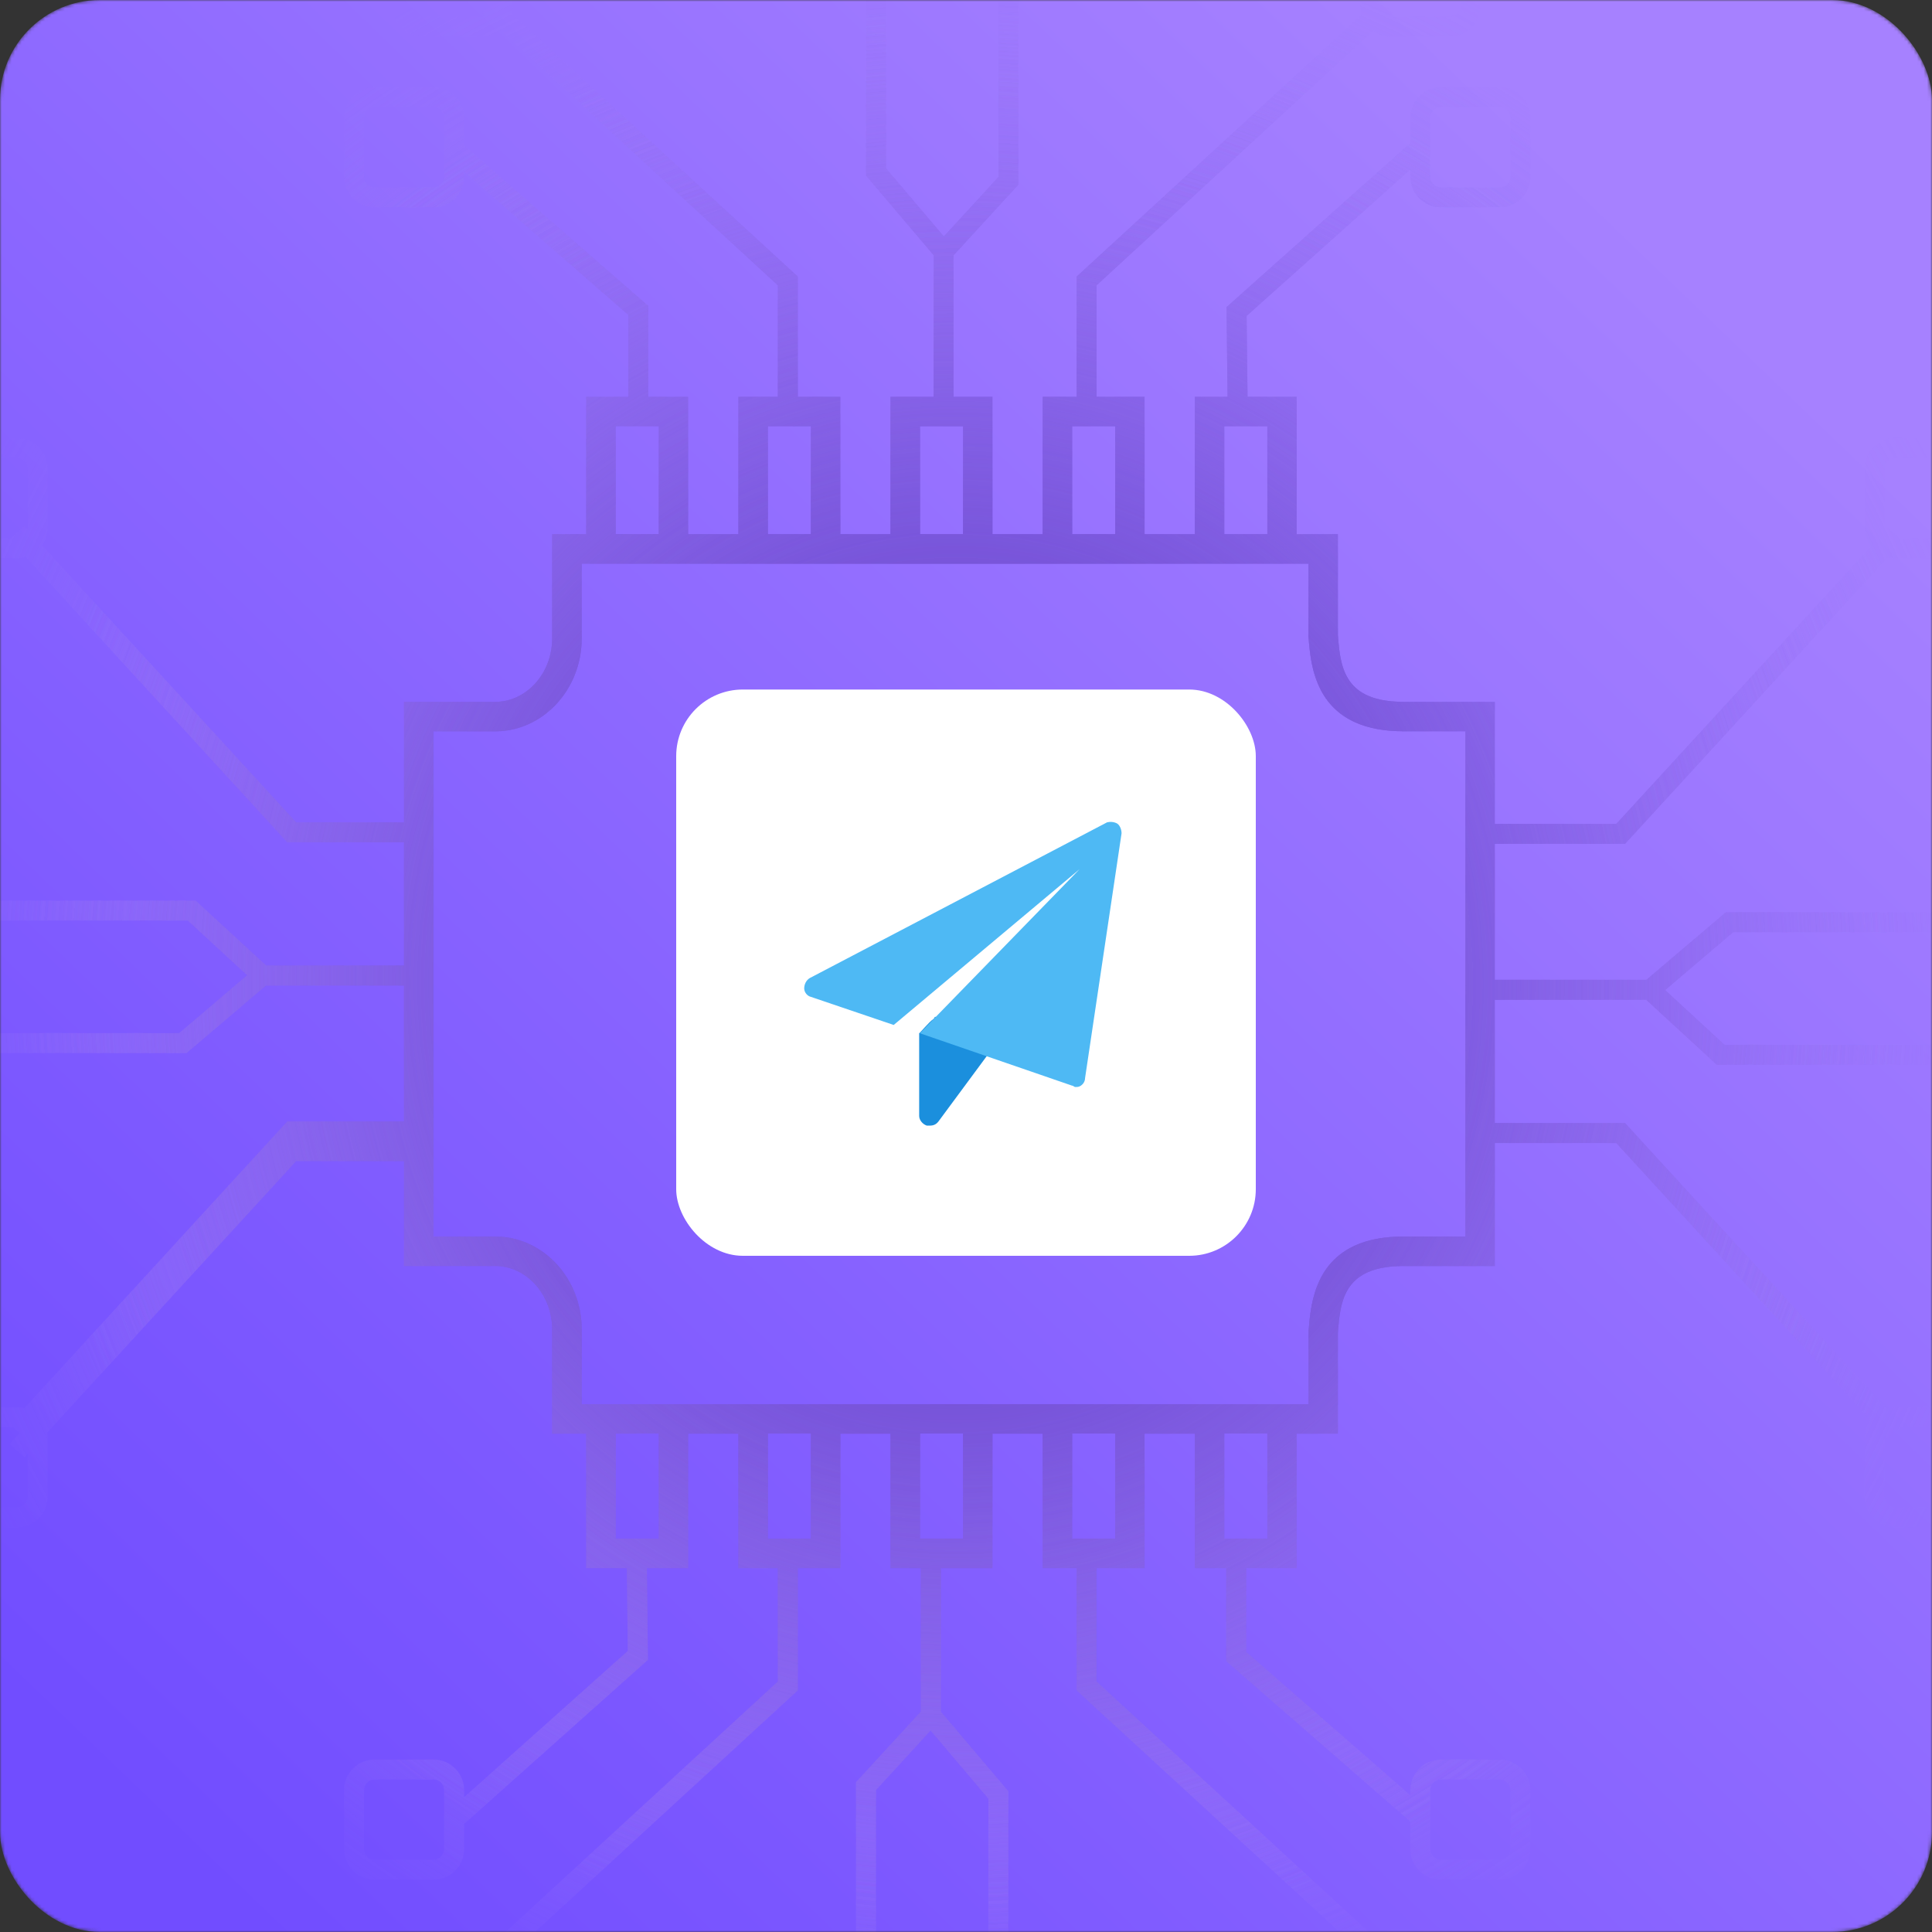 <svg xmlns="http://www.w3.org/2000/svg" width="580" height="580" fill="none"><rect width="100%" height="100%" fill="#333333" stroke="none"/><mask id="b" width="580" height="580" x="0" y="0" maskUnits="userSpaceOnUse" style="mask-type:alpha"><rect width="580" height="580" fill="url(#a)" rx="30"/></mask><g mask="url(#b)"><rect width="580" height="580" fill="url(#c)" rx="30"/><path fill="url(#d)" fill-rule="evenodd" d="M293.907-39.094a3.185 3.185 0 0 0-3.181 3.19v17.683a3.185 3.185 0 0 0 3.181 3.189h17.661a3.185 3.185 0 0 0 3.182-3.19v-17.683a3.185 3.185 0 0 0-3.182-3.189zm-9.181 3.19c0-5.072 4.107-9.19 9.181-9.19h17.661c5.075 0 9.182 4.118 9.182 9.19v17.683c0 5.071-4.107 9.189-9.182 9.189h-5.83v64.48l-.79.86-18.69 20.36v42.457h11.676v41.255h15.082v-41.255h10.193v-36.1l.97-.892 84.577-77.772a9.2 9.2 0 0 1-.368-2.583v-17.683c0-5.071 4.108-9.189 9.182-9.189h17.661c5.074 0 9.181 4.118 9.181 9.19V1.777c0 5.072-4.107 9.19-9.181 9.19H417.57a9.13 9.13 0 0 1-5.302-1.686l-83.059 76.377v33.466h14.396v41.255h15.083v-41.255h9.831l-.292-25.571-.015-1.363 1.016-.909L423.4 42.876v-7.5c0-5.07 4.107-9.188 9.182-9.188h17.661c5.074 0 9.181 4.117 9.181 9.189V53.06c0 5.071-4.107 9.19-9.181 9.19h-17.661c-5.075 0-9.182-4.119-9.182-9.19v-2.138l-49.157 43.926.277 24.277h14.757v41.255h12.363v30.185c.741 9.531 1.66 20.124 19.727 20.124v.035h27.375v36.611h36.475l76.478-83.38a9.15 9.15 0 0 1-1.881-5.573v-17.684c0-5.071 4.107-9.189 9.181-9.189h17.662c5.074 0 9.181 4.118 9.181 9.189v17.684c0 5.071-4.107 9.189-9.181 9.189h-17.662a9.2 9.2 0 0 1-2.225-.272l-78.023 85.063-.892.973h-39.113v40.807h45.521l23.002-19.568.841-.715h61.683v-5.841c0-5.072 4.107-9.189 9.181-9.189h17.661c5.074 0 9.181 4.117 9.181 9.189v17.683c0 5.072-4.107 9.189-9.181 9.189H588.97c-5.074 0-9.181-4.117-9.181-9.189v-5.842h-59.477l-20.419 17.372 17.837 16.416h62.059v-5.842c0-5.071 4.107-9.189 9.181-9.189h17.661c5.074 0 9.181 4.118 9.181 9.189v17.684c0 5.071-4.107 9.189-9.181 9.189H588.97c-5.074 0-9.181-4.118-9.181-9.189v-5.842h-64.4l-.861-.793-20.332-18.712h-45.454v37.006h39.113l.892.972 77.668 84.677a9.2 9.2 0 0 1 2.563-.363h17.661c5.074 0 9.181 4.118 9.181 9.19v17.683c0 5.071-4.107 9.189-9.181 9.189h-17.661c-5.074 0-9.182-4.118-9.182-9.189v-17.683c0-1.982.628-3.818 1.694-5.32l-76.273-83.156h-36.475v36.929h-27.375c-18.156 0-19.003 10.681-19.727 20.123v30.186h-12.363v40.371h-15.156v25.178l49.279 42.98v-1.492c0-5.072 4.107-9.19 9.182-9.19h17.661c5.074 0 9.181 4.118 9.181 9.19v17.683c0 5.071-4.107 9.189-9.181 9.189h-17.661c-5.075 0-9.182-4.118-9.182-9.189v-8.229l-54.251-47.317-1.028-.896v-27.907h-9.433v-40.371h-15.083v40.371h-14.396v34.067l83.271 76.572a9.14 9.14 0 0 1 5.567-1.881h17.661c5.074 0 9.181 4.118 9.181 9.189v17.683c0 5.072-4.107 9.19-9.181 9.19h-17.661c-5.075 0-9.182-4.118-9.182-9.19v-17.683c0-.769.095-1.517.273-2.231l-84.959-78.124-.97-.891v-36.701h-10.193v-40.371h-15.082v40.371H282.46v43.124l19.545 23.033.713.84v61.761h5.83c5.074 0 9.182 4.117 9.182 9.189v17.683c0 5.072-4.108 9.189-9.182 9.189h-17.661c-5.074 0-9.181-4.117-9.181-9.189v-17.683c0-5.072 4.107-9.189 9.181-9.189h5.831v-59.559l-17.346-20.441-16.392 17.856v62.144h5.831c5.074 0 9.181 4.117 9.181 9.189v17.683c0 5.072-4.107 9.189-9.181 9.189H251.15c-5.074 0-9.182-4.117-9.182-9.189v-17.683c0-5.072 4.108-9.189 9.182-9.189h5.83v-64.481l.79-.86 18.69-20.36v-43.057h-9.115v-40.371h-15.083v40.371h-12.753v36.701l-.97.891-84.577 77.773c.239.819.368 1.686.368 2.582v17.683c0 5.072-4.107 9.19-9.182 9.19h-17.661c-5.074 0-9.181-4.118-9.181-9.19v-17.683c0-5.071 4.107-9.189 9.181-9.189h17.661a9.13 9.13 0 0 1 5.302 1.686l83.059-76.377v-34.067h-11.835v-40.371h-15.101v40.371h-12.381l.299 26.172.015 1.363-1.017.909-54.171 48.388v7.517c0 5.071-4.107 9.189-9.182 9.189h-17.661c-5.074 0-9.181-4.118-9.181-9.189v-17.683c0-5.072 4.107-9.19 9.181-9.19h17.661c5.075 0 9.182 4.118 9.182 9.19v2.121l49.157-43.91-.283-24.877h-12.208v-40.371h-10.225v-31.282c0-10.504-7.701-19.045-17.149-19.045h-27.322v-31.482H88.893l-74.73 81.488q.131.76.132 1.559v17.683c0 5.071-4.107 9.189-9.181 9.189h-17.661c-5.074 0-9.181-4.118-9.181-9.189v-17.683c0-5.072 4.107-9.19 9.18-9.19H5.115a9.2 9.2 0 0 1 2.225.272l78.024-85.063.891-.972h35.034v-40.808H79.846l-23.002 19.568-.84.715H-5.68v5.841c0 5.072-4.106 9.189-9.18 9.189h-17.662c-5.074 0-9.181-4.117-9.181-9.189v-17.683c0-5.071 4.107-9.189 9.181-9.189h17.661c5.075 0 9.182 4.118 9.182 9.189v5.842h59.476l20.42-17.371-17.838-16.417H-5.679v5.842c0 5.071-4.107 9.189-9.182 9.189h-17.66c-5.075 0-9.182-4.118-9.182-9.189v-17.683c0-5.072 4.107-9.19 9.181-9.19h17.661c5.075 0 9.182 4.118 9.182 9.19v5.841H58.72l.861.793 20.332 18.712h41.375v-37.006H86.254l-.892-.972-77.659-84.667a9.2 9.2 0 0 1-2.59.37h-17.66c-5.074 0-9.181-4.117-9.181-9.189v-17.683c0-5.071 4.107-9.189 9.18-9.189H5.115c5.074 0 9.181 4.118 9.181 9.189v17.683a9.15 9.15 0 0 1-1.679 5.299l76.277 83.159h32.395v-36.151h27.322c9.448 0 17.149-8.541 17.149-19.044V160.38h10.225v-41.255h12.63V94.548l-49.296-42.982v1.494c0 5.071-4.107 9.19-9.182 9.19h-17.661c-5.074 0-9.181-4.119-9.181-9.19V35.377c0-5.072 4.107-9.19 9.181-9.19h17.661c5.075 0 9.182 4.118 9.182 9.19v8.229l54.268 47.316 1.028.897v27.306h11.959v41.255h15.101v-41.255h11.835V85.659L150.238 9.087a9.14 9.14 0 0 1-5.567 1.88H127.01c-5.074 0-9.181-4.117-9.181-9.189v-17.683c0-5.071 4.107-9.189 9.181-9.189h17.661c5.075 0 9.182 4.118 9.182 9.19V1.777c0 .77-.095 1.517-.273 2.232l84.959 78.123.97.892v36.1h12.753v41.255h15.083v-41.255h12.913V76.601L260.713 53.57l-.713-.84V-9.032h-5.83c-5.074 0-9.182-4.118-9.182-9.19v-17.683c0-5.071 4.108-9.189 9.182-9.189h17.661c5.074 0 9.181 4.118 9.181 9.19v17.683c0 5.071-4.107 9.189-9.181 9.189H266v59.558l17.346 20.442 16.392-17.856V-9.032h-5.831c-5.074 0-9.181-4.118-9.181-9.19zm130.139 625.877v16.414a3.186 3.186 0 0 0 3.182 3.19h17.661a3.186 3.186 0 0 0 3.181-3.19v-17.683a3.185 3.185 0 0 0-3.181-3.189h-17.661q-.49.002-.935.14l.934.859zm-270.193-3.459 1.033-.95a3 3 0 0 0-.557-.049h-17.661a3.185 3.185 0 0 0-3.181 3.189v17.683a3.186 3.186 0 0 0 3.181 3.19h17.661a3.186 3.186 0 0 0 3.182-3.19v-15.896zM3.836 428.434h-16.383a3.186 3.186 0 0 0-3.181 3.19v17.683a3.185 3.185 0 0 0 3.18 3.189H5.115a3.185 3.185 0 0 0 3.181-3.189v-12.843l-.988 1.078-4.422-4.056 2.951-3.217zM7.307 157.91l.943 1.028a3 3 0 0 0 .045-.539v-17.683a3.185 3.185 0 0 0-3.181-3.189h-17.661a3.185 3.185 0 0 0-3.181 3.189v17.683a3.185 3.185 0 0 0 3.18 3.189H3.298zm562.966 3.661h16.384a3.186 3.186 0 0 0 3.181-3.189v-17.684a3.185 3.185 0 0 0-3.181-3.189h-17.662a3.185 3.185 0 0 0-3.181 3.189v17.684q.001.488.138.932l.85-.927zm-3.471 270.524-.955-1.041a2 2 0 0 0-.034.242 3 3 0 0 0-.017.328v17.683a3.185 3.185 0 0 0 3.182 3.189h17.661a3.185 3.185 0 0 0 3.181-3.189v-17.683a3.186 3.186 0 0 0-3.181-3.19h-15.845zM417.57-19.094a3.185 3.185 0 0 0-3.182 3.19V-.01l3.658 3.978-1.033.95q.272.049.557.049h17.661a3.185 3.185 0 0 0 3.181-3.19v-17.683a3.185 3.185 0 0 0-3.181-3.189zM145.606 4.828c-.296.09-.61.14-.935.14H127.01a3.185 3.185 0 0 1-3.181-3.19v-17.683a3.185 3.185 0 0 1 3.181-3.189h17.661a3.185 3.185 0 0 1 3.182 3.19V.51l-3.181 3.46zm234.858 123.121h-12.928v32.413h12.928zm-45.672 0h-12.927v32.413h12.927zm-45.671 0h-12.928v32.413h12.928zm-45.671 0h-12.928v32.413h12.928zm-45.672 0H184.85v32.413h12.928zM184.85 461.897h12.928v-31.529H184.85zm45.672 0h12.928v-31.529h-12.928zm45.671 0h12.928v-31.529h-12.928zm45.672 0h12.927v-31.529h-12.927zm45.671 0h12.928v-31.529h-12.928zm72.393-90.68V219.53h-18.544c-26.328 0-27.83-19.074-28.555-28.286l-.003-.042v-21.981H174.625v22.441c0 15.384-11.657 27.886-25.98 27.886h-18.491v151.669h18.491c14.323 0 25.98 12.52 25.98 27.887v22.44h218.219v-21.856l.003-.038c.725-9.351 2.205-28.433 28.538-28.433zm-7.347-339.03a3.185 3.185 0 0 0-3.182 3.19V53.06a3.185 3.185 0 0 0 3.182 3.19h17.661a3.185 3.185 0 0 0 3.181-3.19V35.377a3.185 3.185 0 0 0-3.181-3.19zm-323.288 3.19a3.185 3.185 0 0 1 3.181-3.19h17.661a3.185 3.185 0 0 1 3.182 3.19V53.06a3.185 3.185 0 0 1-3.182 3.19h-17.661a3.185 3.185 0 0 1-3.181-3.19zm141.694-71.282a3.185 3.185 0 0 1 3.182-3.189h17.661a3.185 3.185 0 0 1 3.181 3.19v17.683a3.185 3.185 0 0 1-3.181 3.189H254.17a3.185 3.185 0 0 1-3.182-3.19zm358.824 343.71a3.184 3.184 0 0 0-3.181-3.189H588.97a3.185 3.185 0 0 0-3.181 3.189v17.684a3.186 3.186 0 0 0 3.181 3.189h17.661a3.185 3.185 0 0 0 3.181-3.189zm-3.181-42.976a3.184 3.184 0 0 1 3.181 3.189v17.683a3.184 3.184 0 0 1-3.181 3.189H588.97a3.185 3.185 0 0 1-3.181-3.189v-17.683a3.185 3.185 0 0 1 3.181-3.189zM-35.703 282.2a3.185 3.185 0 0 0 3.181 3.189h17.661a3.185 3.185 0 0 0 3.182-3.189v-17.683a3.186 3.186 0 0 0-3.182-3.19h-17.66a3.186 3.186 0 0 0-3.182 3.19zm3.181 42.976a3.185 3.185 0 0 1-3.181-3.189v-17.683a3.185 3.185 0 0 1 3.181-3.189h17.661a3.185 3.185 0 0 1 3.182 3.189v17.683a3.185 3.185 0 0 1-3.182 3.189zm162.658 233.119a3.185 3.185 0 0 0 3.182-3.189v-17.683a3.186 3.186 0 0 0-3.182-3.19h-17.661a3.186 3.186 0 0 0-3.181 3.19v17.683a3.185 3.185 0 0 0 3.181 3.189zm323.288-3.189a3.185 3.185 0 0 1-3.181 3.189h-17.661a3.185 3.185 0 0 1-3.182-3.189v-17.683a3.186 3.186 0 0 1 3.182-3.19h17.661a3.186 3.186 0 0 1 3.181 3.19zm-184.613 74.47a3.185 3.185 0 0 0 3.181-3.189v-17.683a3.185 3.185 0 0 0-3.181-3.189H251.15a3.185 3.185 0 0 0-3.182 3.189v17.683a3.185 3.185 0 0 0 3.182 3.189zm42.919-3.189a3.185 3.185 0 0 1-3.182 3.189h-17.661a3.185 3.185 0 0 1-3.181-3.189v-17.683a3.185 3.185 0 0 1 3.181-3.189h17.661a3.185 3.185 0 0 1 3.182 3.189z" clip-rule="evenodd" style="mix-blend-mode:hard-light"/><path fill="url(#e)" fill-rule="evenodd" d="M293.907-39.094a3.185 3.185 0 0 0-3.181 3.19v17.683a3.185 3.185 0 0 0 3.181 3.189h17.661a3.185 3.185 0 0 0 3.182-3.19v-17.683a3.185 3.185 0 0 0-3.182-3.189zm-9.181 3.19c0-5.072 4.107-9.19 9.181-9.19h17.661c5.075 0 9.182 4.118 9.182 9.19v17.683c0 5.071-4.107 9.189-9.182 9.189h-5.83v64.48l-.79.86-18.69 20.36v42.457h11.676v41.255h15.082v-41.255h10.193v-36.1l.97-.892 84.577-77.772a9.2 9.2 0 0 1-.368-2.583v-17.683c0-5.071 4.108-9.189 9.182-9.189h17.661c5.074 0 9.181 4.118 9.181 9.19V1.777c0 5.072-4.107 9.19-9.181 9.19H417.57a9.13 9.13 0 0 1-5.302-1.686l-83.059 76.377v33.466h14.396v41.255h15.083v-41.255h9.831l-.292-25.571-.015-1.363 1.016-.909L423.4 42.876v-7.5c0-5.07 4.107-9.188 9.182-9.188h17.661c5.074 0 9.181 4.117 9.181 9.189V53.06c0 5.071-4.107 9.19-9.181 9.19h-17.661c-5.075 0-9.182-4.119-9.182-9.19v-2.138l-49.157 43.926.277 24.277h14.757v41.255h12.363v30.185c.741 9.531 1.66 20.124 19.727 20.124v.035h27.375v36.611h36.475l76.478-83.38a9.15 9.15 0 0 1-1.881-5.573v-17.684c0-5.071 4.107-9.189 9.181-9.189h17.662c5.074 0 9.181 4.118 9.181 9.189v17.684c0 5.071-4.107 9.189-9.181 9.189h-17.662a9.2 9.2 0 0 1-2.225-.272l-78.023 85.063-.892.973h-39.113v40.807h45.521l23.002-19.568.841-.715h61.683v-5.841c0-5.072 4.107-9.189 9.181-9.189h17.661c5.074 0 9.181 4.117 9.181 9.189v17.683c0 5.072-4.107 9.189-9.181 9.189H588.97c-5.074 0-9.181-4.117-9.181-9.189v-5.842h-59.477l-20.419 17.372 17.837 16.416h62.059v-5.842c0-5.071 4.107-9.189 9.181-9.189h17.661c5.074 0 9.181 4.118 9.181 9.189v17.684c0 5.071-4.107 9.189-9.181 9.189H588.97c-5.074 0-9.181-4.118-9.181-9.189v-5.842h-64.4l-.861-.793-20.332-18.712h-45.454v37.006h39.113l.892.972 77.668 84.677a9.2 9.2 0 0 1 2.563-.363h17.661c5.074 0 9.181 4.118 9.181 9.19v17.683c0 5.071-4.107 9.189-9.181 9.189h-17.661c-5.074 0-9.182-4.118-9.182-9.189v-17.683c0-1.982.628-3.818 1.694-5.32l-76.273-83.156h-36.475v36.929h-27.375c-18.156 0-19.003 10.681-19.727 20.123v30.186h-12.363v40.371h-15.156v25.178l49.279 42.98v-1.492c0-5.072 4.107-9.19 9.182-9.19h17.661c5.074 0 9.181 4.118 9.181 9.19v17.683c0 5.071-4.107 9.189-9.181 9.189h-17.661c-5.075 0-9.182-4.118-9.182-9.189v-8.229l-54.251-47.317-1.028-.896v-27.907h-9.433v-40.371h-15.083v40.371h-14.396v34.067l83.271 76.572a9.14 9.14 0 0 1 5.567-1.881h17.661c5.074 0 9.181 4.118 9.181 9.189v17.683c0 5.072-4.107 9.19-9.181 9.19h-17.661c-5.075 0-9.182-4.118-9.182-9.19v-17.683c0-.769.095-1.517.273-2.231l-84.959-78.124-.97-.891v-36.701h-10.193v-40.371h-15.082v40.371H282.46v43.124l19.545 23.033.713.84v61.761h5.83c5.074 0 9.182 4.117 9.182 9.189v17.683c0 5.072-4.108 9.189-9.182 9.189h-17.661c-5.074 0-9.181-4.117-9.181-9.189v-17.683c0-5.072 4.107-9.189 9.181-9.189h5.831v-59.559l-17.346-20.441-16.392 17.856v62.144h5.831c5.074 0 9.181 4.117 9.181 9.189v17.683c0 5.072-4.107 9.189-9.181 9.189H251.15c-5.074 0-9.182-4.117-9.182-9.189v-17.683c0-5.072 4.108-9.189 9.182-9.189h5.83v-64.481l.79-.86 18.69-20.36v-43.057h-9.115v-40.371h-15.083v40.371h-12.753v36.701l-.97.891-84.577 77.773c.239.819.368 1.686.368 2.582v17.683c0 5.072-4.107 9.19-9.182 9.19h-17.661c-5.074 0-9.181-4.118-9.181-9.19v-17.683c0-5.071 4.107-9.189 9.181-9.189h17.661a9.13 9.13 0 0 1 5.302 1.686l83.059-76.377v-34.067h-11.835v-40.371h-15.101v40.371h-12.381l.299 26.172.015 1.363-1.017.909-54.171 48.388v7.517c0 5.071-4.107 9.189-9.182 9.189h-17.661c-5.074 0-9.181-4.118-9.181-9.189v-17.683c0-5.072 4.107-9.19 9.181-9.19h17.661c5.075 0 9.182 4.118 9.182 9.19v2.121l49.157-43.91-.283-24.877h-12.208v-40.371h-10.225v-31.282c0-10.504-7.701-19.045-17.149-19.045h-27.322v-31.482H88.893l-74.73 81.488q.131.76.132 1.559v17.683c0 5.071-4.107 9.189-9.181 9.189h-17.661c-5.074 0-9.181-4.118-9.181-9.189v-17.683c0-5.072 4.107-9.19 9.18-9.19H5.115a9.2 9.2 0 0 1 2.225.272l78.024-85.063.891-.972h35.034v-40.808H79.846l-23.002 19.568-.84.715H-5.68v5.841c0 5.072-4.106 9.189-9.18 9.189h-17.662c-5.074 0-9.181-4.117-9.181-9.189v-17.683c0-5.071 4.107-9.189 9.181-9.189h17.661c5.075 0 9.182 4.118 9.182 9.189v5.842h59.476l20.42-17.371-17.838-16.417H-5.679v5.842c0 5.071-4.107 9.189-9.182 9.189h-17.66c-5.075 0-9.182-4.118-9.182-9.189v-17.683c0-5.072 4.107-9.19 9.181-9.19h17.661c5.075 0 9.182 4.118 9.182 9.19v5.841H58.72l.861.793 20.332 18.712h41.375v-37.006H86.254l-.892-.972-77.659-84.667a9.2 9.2 0 0 1-2.59.37h-17.66c-5.074 0-9.181-4.117-9.181-9.189v-17.683c0-5.071 4.107-9.189 9.18-9.189H5.115c5.074 0 9.181 4.118 9.181 9.189v17.683a9.15 9.15 0 0 1-1.679 5.299l76.277 83.159h32.395v-36.151h27.322c9.448 0 17.149-8.541 17.149-19.044V160.38h10.225v-41.255h12.63V94.548l-49.296-42.982v1.494c0 5.071-4.107 9.19-9.182 9.19h-17.661c-5.074 0-9.181-4.119-9.181-9.19V35.377c0-5.072 4.107-9.19 9.181-9.19h17.661c5.075 0 9.182 4.118 9.182 9.19v8.229l54.268 47.316 1.028.897v27.306h11.959v41.255h15.101v-41.255h11.835V85.659L150.238 9.087a9.14 9.14 0 0 1-5.567 1.88H127.01c-5.074 0-9.181-4.117-9.181-9.189v-17.683c0-5.071 4.107-9.189 9.181-9.189h17.661c5.075 0 9.182 4.118 9.182 9.19V1.777c0 .77-.095 1.517-.273 2.232l84.959 78.123.97.892v36.1h12.753v41.255h15.083v-41.255h12.913V76.601L260.713 53.57l-.713-.84V-9.032h-5.83c-5.074 0-9.182-4.118-9.182-9.19v-17.683c0-5.071 4.108-9.189 9.182-9.189h17.661c5.074 0 9.181 4.118 9.181 9.19v17.683c0 5.071-4.107 9.189-9.181 9.189H266v59.558l17.346 20.442 16.392-17.856V-9.032h-5.831c-5.074 0-9.181-4.118-9.181-9.19zm130.139 625.877v16.414a3.186 3.186 0 0 0 3.182 3.19h17.661a3.186 3.186 0 0 0 3.181-3.19v-17.683a3.185 3.185 0 0 0-3.181-3.189h-17.661q-.49.002-.935.14l.934.859zm-270.193-3.459 1.033-.95a3 3 0 0 0-.557-.049h-17.661a3.185 3.185 0 0 0-3.181 3.189v17.683a3.186 3.186 0 0 0 3.181 3.19h17.661a3.186 3.186 0 0 0 3.182-3.19v-15.896zM3.836 428.434h-16.383a3.186 3.186 0 0 0-3.181 3.19v17.683a3.185 3.185 0 0 0 3.18 3.189H5.115a3.185 3.185 0 0 0 3.181-3.189v-12.843l-.988 1.078-4.422-4.056 2.951-3.217zM7.307 157.91l.943 1.028a3 3 0 0 0 .045-.539v-17.683a3.185 3.185 0 0 0-3.181-3.189h-17.661a3.185 3.185 0 0 0-3.181 3.189v17.683a3.185 3.185 0 0 0 3.18 3.189H3.298zm562.966 3.661h16.384a3.186 3.186 0 0 0 3.181-3.189v-17.684a3.185 3.185 0 0 0-3.181-3.189h-17.662a3.185 3.185 0 0 0-3.181 3.189v17.684q.001.488.138.932l.85-.927zm-3.471 270.524-.955-1.041a2 2 0 0 0-.034.242 3 3 0 0 0-.017.328v17.683a3.185 3.185 0 0 0 3.182 3.189h17.661a3.185 3.185 0 0 0 3.181-3.189v-17.683a3.186 3.186 0 0 0-3.181-3.19h-15.845zM417.57-19.094a3.185 3.185 0 0 0-3.182 3.19V-.01l3.658 3.978-1.033.95q.272.049.557.049h17.661a3.185 3.185 0 0 0 3.181-3.19v-17.683a3.185 3.185 0 0 0-3.181-3.189zM145.606 4.828c-.296.09-.61.14-.935.14H127.01a3.185 3.185 0 0 1-3.181-3.19v-17.683a3.185 3.185 0 0 1 3.181-3.189h17.661a3.185 3.185 0 0 1 3.182 3.19V.51l-3.181 3.46zm234.858 123.121h-12.928v32.413h12.928zm-45.672 0h-12.927v32.413h12.927zm-45.671 0h-12.928v32.413h12.928zm-45.671 0h-12.928v32.413h12.928zm-45.672 0H184.85v32.413h12.928zM184.85 461.897h12.928v-31.529H184.85zm45.672 0h12.928v-31.529h-12.928zm45.671 0h12.928v-31.529h-12.928zm45.672 0h12.927v-31.529h-12.927zm45.671 0h12.928v-31.529h-12.928zm72.393-90.68V219.53h-18.544c-26.328 0-27.83-19.074-28.555-28.286l-.003-.042v-21.981H174.625v22.441c0 15.384-11.657 27.886-25.98 27.886h-18.491v151.669h18.491c14.323 0 25.98 12.52 25.98 27.887v22.44h218.219v-21.856l.003-.038c.725-9.351 2.205-28.433 28.538-28.433zm-7.347-339.03a3.185 3.185 0 0 0-3.182 3.19V53.06a3.185 3.185 0 0 0 3.182 3.19h17.661a3.185 3.185 0 0 0 3.181-3.19V35.377a3.185 3.185 0 0 0-3.181-3.19zm-323.288 3.19a3.185 3.185 0 0 1 3.181-3.19h17.661a3.185 3.185 0 0 1 3.182 3.19V53.06a3.185 3.185 0 0 1-3.182 3.19h-17.661a3.185 3.185 0 0 1-3.181-3.19zm141.694-71.282a3.185 3.185 0 0 1 3.182-3.189h17.661a3.185 3.185 0 0 1 3.181 3.19v17.683a3.185 3.185 0 0 1-3.181 3.189H254.17a3.185 3.185 0 0 1-3.182-3.19zm358.824 343.71a3.184 3.184 0 0 0-3.181-3.189H588.97a3.185 3.185 0 0 0-3.181 3.189v17.684a3.186 3.186 0 0 0 3.181 3.189h17.661a3.185 3.185 0 0 0 3.181-3.189zm-3.181-42.976a3.184 3.184 0 0 1 3.181 3.189v17.683a3.184 3.184 0 0 1-3.181 3.189H588.97a3.185 3.185 0 0 1-3.181-3.189v-17.683a3.185 3.185 0 0 1 3.181-3.189zM-35.703 282.2a3.185 3.185 0 0 0 3.181 3.189h17.661a3.185 3.185 0 0 0 3.182-3.189v-17.683a3.186 3.186 0 0 0-3.182-3.19h-17.66a3.186 3.186 0 0 0-3.182 3.19zm3.181 42.976a3.185 3.185 0 0 1-3.181-3.189v-17.683a3.185 3.185 0 0 1 3.181-3.189h17.661a3.185 3.185 0 0 1 3.182 3.189v17.683a3.185 3.185 0 0 1-3.182 3.189zm162.658 233.119a3.185 3.185 0 0 0 3.182-3.189v-17.683a3.186 3.186 0 0 0-3.182-3.19h-17.661a3.186 3.186 0 0 0-3.181 3.19v17.683a3.185 3.185 0 0 0 3.181 3.189zm323.288-3.189a3.185 3.185 0 0 1-3.181 3.189h-17.661a3.185 3.185 0 0 1-3.182-3.189v-17.683a3.186 3.186 0 0 1 3.182-3.19h17.661a3.186 3.186 0 0 1 3.181 3.19zm-184.613 74.47a3.185 3.185 0 0 0 3.181-3.189v-17.683a3.185 3.185 0 0 0-3.181-3.189H251.15a3.185 3.185 0 0 0-3.182 3.189v17.683a3.185 3.185 0 0 0 3.182 3.189zm42.919-3.189a3.185 3.185 0 0 1-3.182 3.189h-17.661a3.185 3.185 0 0 1-3.181-3.189v-17.683a3.185 3.185 0 0 1 3.181-3.189h17.661a3.185 3.185 0 0 1 3.182 3.189z" clip-rule="evenodd" style="mix-blend-mode:hard-light"/><path fill="url(#f)" fill-rule="evenodd" d="M293.907-39.094a3.185 3.185 0 0 0-3.181 3.19v17.683a3.185 3.185 0 0 0 3.181 3.189h17.661a3.185 3.185 0 0 0 3.182-3.19v-17.683a3.185 3.185 0 0 0-3.182-3.189zm-9.181 3.19c0-5.072 4.107-9.19 9.181-9.19h17.661c5.075 0 9.182 4.118 9.182 9.19v17.683c0 5.071-4.107 9.189-9.182 9.189h-5.83v64.48l-.79.86-18.69 20.36v42.457h11.676v41.255h15.082v-41.255h10.193v-36.1l.97-.892 84.577-77.772a9.2 9.2 0 0 1-.368-2.583v-17.683c0-5.071 4.108-9.189 9.182-9.189h17.661c5.074 0 9.181 4.118 9.181 9.19V1.777c0 5.072-4.107 9.19-9.181 9.19H417.57a9.13 9.13 0 0 1-5.302-1.686l-83.059 76.377v33.466h14.396v41.255h15.083v-41.255h9.831l-.292-25.571-.015-1.363 1.016-.909L423.4 42.876v-7.5c0-5.07 4.107-9.188 9.182-9.188h17.661c5.074 0 9.181 4.117 9.181 9.189V53.06c0 5.071-4.107 9.19-9.181 9.19h-17.661c-5.075 0-9.182-4.119-9.182-9.19v-2.138l-49.157 43.926.277 24.277h14.757v41.255h12.363v30.185c.741 9.531 1.66 20.124 19.727 20.124v.035h27.375v36.611h36.475l76.478-83.38a9.15 9.15 0 0 1-1.881-5.573v-17.684c0-5.071 4.107-9.189 9.181-9.189h17.662c5.074 0 9.181 4.118 9.181 9.189v17.684c0 5.071-4.107 9.189-9.181 9.189h-17.662a9.2 9.2 0 0 1-2.225-.272l-78.023 85.063-.892.973h-39.113v40.807h45.521l23.002-19.568.841-.715h61.683v-5.841c0-5.072 4.107-9.189 9.181-9.189h17.661c5.074 0 9.181 4.117 9.181 9.189v17.683c0 5.072-4.107 9.189-9.181 9.189H588.97c-5.074 0-9.181-4.117-9.181-9.189v-5.842h-59.477l-20.419 17.372 17.837 16.416h62.059v-5.842c0-5.071 4.107-9.189 9.181-9.189h17.661c5.074 0 9.181 4.118 9.181 9.189v17.684c0 5.071-4.107 9.189-9.181 9.189H588.97c-5.074 0-9.181-4.118-9.181-9.189v-5.842h-64.4l-.861-.793-20.332-18.712h-45.454v37.006h39.113l.892.972 77.668 84.677a9.2 9.2 0 0 1 2.563-.363h17.661c5.074 0 9.181 4.118 9.181 9.19v17.683c0 5.071-4.107 9.189-9.181 9.189h-17.661c-5.074 0-9.182-4.118-9.182-9.189v-17.683c0-1.982.628-3.818 1.694-5.32l-76.273-83.156h-36.475v36.929h-27.375c-18.156 0-19.003 10.681-19.727 20.123v30.186h-12.363v40.371h-15.156v25.178l49.279 42.98v-1.492c0-5.072 4.107-9.19 9.182-9.19h17.661c5.074 0 9.181 4.118 9.181 9.19v17.683c0 5.071-4.107 9.189-9.181 9.189h-17.661c-5.075 0-9.182-4.118-9.182-9.189v-8.229l-54.251-47.317-1.028-.896v-27.907h-9.433v-40.371h-15.083v40.371h-14.396v34.067l83.271 76.572a9.14 9.14 0 0 1 5.567-1.881h17.661c5.074 0 9.181 4.118 9.181 9.189v17.683c0 5.072-4.107 9.19-9.181 9.19h-17.661c-5.075 0-9.182-4.118-9.182-9.19v-17.683c0-.769.095-1.517.273-2.231l-84.959-78.124-.97-.891v-36.701h-10.193v-40.371h-15.082v40.371H282.46v43.124l19.545 23.033.713.84v61.761h5.83c5.074 0 9.182 4.117 9.182 9.189v17.683c0 5.072-4.108 9.189-9.182 9.189h-17.661c-5.074 0-9.181-4.117-9.181-9.189v-17.683c0-5.072 4.107-9.189 9.181-9.189h5.831v-59.559l-17.346-20.441-16.392 17.856v62.144h5.831c5.074 0 9.181 4.117 9.181 9.189v17.683c0 5.072-4.107 9.189-9.181 9.189H251.15c-5.074 0-9.182-4.117-9.182-9.189v-17.683c0-5.072 4.108-9.189 9.182-9.189h5.83v-64.481l.79-.86 18.69-20.36v-43.057h-9.115v-40.371h-15.083v40.371h-12.753v36.701l-.97.891-84.577 77.773c.239.819.368 1.686.368 2.582v17.683c0 5.072-4.107 9.19-9.182 9.19h-17.661c-5.074 0-9.181-4.118-9.181-9.19v-17.683c0-5.071 4.107-9.189 9.181-9.189h17.661a9.13 9.13 0 0 1 5.302 1.686l83.059-76.377v-34.067h-11.835v-40.371h-15.101v40.371h-12.381l.299 26.172.015 1.363-1.017.909-54.171 48.388v7.517c0 5.071-4.107 9.189-9.182 9.189h-17.661c-5.074 0-9.181-4.118-9.181-9.189v-17.683c0-5.072 4.107-9.19 9.181-9.19h17.661c5.075 0 9.182 4.118 9.182 9.19v2.121l49.157-43.91-.283-24.877h-12.208v-40.371h-10.225v-31.282c0-10.504-7.701-19.045-17.149-19.045h-27.322v-31.482H88.893l-74.73 81.488q.131.76.132 1.559v17.683c0 5.071-4.107 9.189-9.181 9.189h-17.661c-5.074 0-9.181-4.118-9.181-9.189v-17.683c0-5.072 4.107-9.19 9.18-9.19H5.115a9.2 9.2 0 0 1 2.225.272l78.024-85.063.891-.972h35.034v-40.808H79.846l-23.002 19.568-.84.715H-5.68v5.841c0 5.072-4.106 9.189-9.18 9.189h-17.662c-5.074 0-9.181-4.117-9.181-9.189v-17.683c0-5.071 4.107-9.189 9.181-9.189h17.661c5.075 0 9.182 4.118 9.182 9.189v5.842h59.476l20.42-17.371-17.838-16.417H-5.679v5.842c0 5.071-4.107 9.189-9.182 9.189h-17.66c-5.075 0-9.182-4.118-9.182-9.189v-17.683c0-5.072 4.107-9.19 9.181-9.19h17.661c5.075 0 9.182 4.118 9.182 9.19v5.841H58.72l.861.793 20.332 18.712h41.375v-37.006H86.254l-.892-.972-77.659-84.667a9.2 9.2 0 0 1-2.59.37h-17.66c-5.074 0-9.181-4.117-9.181-9.189v-17.683c0-5.071 4.107-9.189 9.18-9.189H5.115c5.074 0 9.181 4.118 9.181 9.189v17.683a9.15 9.15 0 0 1-1.679 5.299l76.277 83.159h32.395v-36.151h27.322c9.448 0 17.149-8.541 17.149-19.044V160.38h10.225v-41.255h12.63V94.548l-49.296-42.982v1.494c0 5.071-4.107 9.19-9.182 9.19h-17.661c-5.074 0-9.181-4.119-9.181-9.19V35.377c0-5.072 4.107-9.19 9.181-9.19h17.661c5.075 0 9.182 4.118 9.182 9.19v8.229l54.268 47.316 1.028.897v27.306h11.959v41.255h15.101v-41.255h11.835V85.659L150.238 9.087a9.14 9.14 0 0 1-5.567 1.88H127.01c-5.074 0-9.181-4.117-9.181-9.189v-17.683c0-5.071 4.107-9.189 9.181-9.189h17.661c5.075 0 9.182 4.118 9.182 9.19V1.777c0 .77-.095 1.517-.273 2.232l84.959 78.123.97.892v36.1h12.753v41.255h15.083v-41.255h12.913V76.601L260.713 53.57l-.713-.84V-9.032h-5.83c-5.074 0-9.182-4.118-9.182-9.19v-17.683c0-5.071 4.108-9.189 9.182-9.189h17.661c5.074 0 9.181 4.118 9.181 9.19v17.683c0 5.071-4.107 9.189-9.181 9.189H266v59.558l17.346 20.442 16.392-17.856V-9.032h-5.831c-5.074 0-9.181-4.118-9.181-9.19zm130.139 625.877v16.414a3.186 3.186 0 0 0 3.182 3.19h17.661a3.186 3.186 0 0 0 3.181-3.19v-17.683a3.185 3.185 0 0 0-3.181-3.189h-17.661q-.49.002-.935.14l.934.859zm-270.193-3.459 1.033-.95a3 3 0 0 0-.557-.049h-17.661a3.185 3.185 0 0 0-3.181 3.189v17.683a3.186 3.186 0 0 0 3.181 3.19h17.661a3.186 3.186 0 0 0 3.182-3.19v-15.896zM3.836 428.434h-16.383a3.186 3.186 0 0 0-3.181 3.19v17.683a3.185 3.185 0 0 0 3.18 3.189H5.115a3.185 3.185 0 0 0 3.181-3.189v-12.843l-.988 1.078-4.422-4.056 2.951-3.217zM7.307 157.91l.943 1.028a3 3 0 0 0 .045-.539v-17.683a3.185 3.185 0 0 0-3.181-3.189h-17.661a3.185 3.185 0 0 0-3.181 3.189v17.683a3.185 3.185 0 0 0 3.18 3.189H3.298zm562.966 3.661h16.384a3.186 3.186 0 0 0 3.181-3.189v-17.684a3.185 3.185 0 0 0-3.181-3.189h-17.662a3.185 3.185 0 0 0-3.181 3.189v17.684q.001.488.138.932l.85-.927zm-3.471 270.524-.955-1.041a2 2 0 0 0-.034.242 3 3 0 0 0-.017.328v17.683a3.185 3.185 0 0 0 3.182 3.189h17.661a3.185 3.185 0 0 0 3.181-3.189v-17.683a3.186 3.186 0 0 0-3.181-3.19h-15.845zM417.57-19.094a3.185 3.185 0 0 0-3.182 3.19V-.01l3.658 3.978-1.033.95q.272.049.557.049h17.661a3.185 3.185 0 0 0 3.181-3.19v-17.683a3.185 3.185 0 0 0-3.181-3.189zM145.606 4.828c-.296.09-.61.14-.935.14H127.01a3.185 3.185 0 0 1-3.181-3.19v-17.683a3.185 3.185 0 0 1 3.181-3.189h17.661a3.185 3.185 0 0 1 3.182 3.19V.51l-3.181 3.46zm234.858 123.121h-12.928v32.413h12.928zm-45.672 0h-12.927v32.413h12.927zm-45.671 0h-12.928v32.413h12.928zm-45.671 0h-12.928v32.413h12.928zm-45.672 0H184.85v32.413h12.928zM184.85 461.897h12.928v-31.529H184.85zm45.672 0h12.928v-31.529h-12.928zm45.671 0h12.928v-31.529h-12.928zm45.672 0h12.927v-31.529h-12.927zm45.671 0h12.928v-31.529h-12.928zm72.393-90.68V219.53h-18.544c-26.328 0-27.83-19.074-28.555-28.286l-.003-.042v-21.981H174.625v22.441c0 15.384-11.657 27.886-25.98 27.886h-18.491v151.669h18.491c14.323 0 25.98 12.52 25.98 27.887v22.44h218.219v-21.856l.003-.038c.725-9.351 2.205-28.433 28.538-28.433zm-7.347-339.03a3.185 3.185 0 0 0-3.182 3.19V53.06a3.185 3.185 0 0 0 3.182 3.19h17.661a3.185 3.185 0 0 0 3.181-3.19V35.377a3.185 3.185 0 0 0-3.181-3.19zm-323.288 3.19a3.185 3.185 0 0 1 3.181-3.19h17.661a3.185 3.185 0 0 1 3.182 3.19V53.06a3.185 3.185 0 0 1-3.182 3.19h-17.661a3.185 3.185 0 0 1-3.181-3.19zm141.694-71.282a3.185 3.185 0 0 1 3.182-3.189h17.661a3.185 3.185 0 0 1 3.181 3.19v17.683a3.185 3.185 0 0 1-3.181 3.189H254.17a3.185 3.185 0 0 1-3.182-3.19zm358.824 343.71a3.184 3.184 0 0 0-3.181-3.189H588.97a3.185 3.185 0 0 0-3.181 3.189v17.684a3.186 3.186 0 0 0 3.181 3.189h17.661a3.185 3.185 0 0 0 3.181-3.189zm-3.181-42.976a3.184 3.184 0 0 1 3.181 3.189v17.683a3.184 3.184 0 0 1-3.181 3.189H588.97a3.185 3.185 0 0 1-3.181-3.189v-17.683a3.185 3.185 0 0 1 3.181-3.189zM-35.703 282.2a3.185 3.185 0 0 0 3.181 3.189h17.661a3.185 3.185 0 0 0 3.182-3.189v-17.683a3.186 3.186 0 0 0-3.182-3.19h-17.66a3.186 3.186 0 0 0-3.182 3.19zm3.181 42.976a3.185 3.185 0 0 1-3.181-3.189v-17.683a3.185 3.185 0 0 1 3.181-3.189h17.661a3.185 3.185 0 0 1 3.182 3.189v17.683a3.185 3.185 0 0 1-3.182 3.189zm162.658 233.119a3.185 3.185 0 0 0 3.182-3.189v-17.683a3.186 3.186 0 0 0-3.182-3.19h-17.661a3.186 3.186 0 0 0-3.181 3.19v17.683a3.185 3.185 0 0 0 3.181 3.189zm323.288-3.189a3.185 3.185 0 0 1-3.181 3.189h-17.661a3.185 3.185 0 0 1-3.182-3.189v-17.683a3.186 3.186 0 0 1 3.182-3.19h17.661a3.186 3.186 0 0 1 3.181 3.19zm-184.613 74.47a3.185 3.185 0 0 0 3.181-3.189v-17.683a3.185 3.185 0 0 0-3.181-3.189H251.15a3.185 3.185 0 0 0-3.182 3.189v17.683a3.185 3.185 0 0 0 3.182 3.189zm42.919-3.189a3.185 3.185 0 0 1-3.182 3.189h-17.661a3.185 3.185 0 0 1-3.181-3.189v-17.683a3.185 3.185 0 0 1 3.181-3.189h17.661a3.185 3.185 0 0 1 3.182 3.189z" clip-rule="evenodd" style="mix-blend-mode:hard-light"/><path fill="url(#g)" fill-rule="evenodd" d="M293.907-39.094a3.185 3.185 0 0 0-3.181 3.19v17.683a3.185 3.185 0 0 0 3.181 3.189h17.661a3.185 3.185 0 0 0 3.182-3.19v-17.683a3.185 3.185 0 0 0-3.182-3.189zm-9.181 3.19c0-5.072 4.107-9.19 9.181-9.19h17.661c5.075 0 9.182 4.118 9.182 9.19v17.683c0 5.071-4.107 9.189-9.182 9.189h-5.83v64.48l-.79.86-18.69 20.36v42.457h11.676v41.255h15.082v-41.255h10.193v-36.1l.97-.892 84.577-77.772a9.2 9.2 0 0 1-.368-2.583v-17.683c0-5.071 4.108-9.189 9.182-9.189h17.661c5.074 0 9.181 4.118 9.181 9.19V1.777c0 5.072-4.107 9.19-9.181 9.19H417.57a9.13 9.13 0 0 1-5.302-1.686l-83.059 76.377v33.466h14.396v41.255h15.083v-41.255h9.831l-.292-25.571-.015-1.363 1.016-.909L423.4 42.876v-7.5c0-5.07 4.107-9.188 9.182-9.188h17.661c5.074 0 9.181 4.117 9.181 9.189V53.06c0 5.071-4.107 9.19-9.181 9.19h-17.661c-5.075 0-9.182-4.119-9.182-9.19v-2.138l-49.157 43.926.277 24.277h14.757v41.255h12.363v30.185c.741 9.531 1.66 20.124 19.727 20.124v.035h27.375v36.611h36.475l76.478-83.38a9.15 9.15 0 0 1-1.881-5.573v-17.684c0-5.071 4.107-9.189 9.181-9.189h17.662c5.074 0 9.181 4.118 9.181 9.189v17.684c0 5.071-4.107 9.189-9.181 9.189h-17.662a9.2 9.2 0 0 1-2.225-.272l-78.023 85.063-.892.973h-39.113v40.807h45.521l23.002-19.568.841-.715h61.683v-5.841c0-5.072 4.107-9.189 9.181-9.189h17.661c5.074 0 9.181 4.117 9.181 9.189v17.683c0 5.072-4.107 9.189-9.181 9.189H588.97c-5.074 0-9.181-4.117-9.181-9.189v-5.842h-59.477l-20.419 17.372 17.837 16.416h62.059v-5.842c0-5.071 4.107-9.189 9.181-9.189h17.661c5.074 0 9.181 4.118 9.181 9.189v17.684c0 5.071-4.107 9.189-9.181 9.189H588.97c-5.074 0-9.181-4.118-9.181-9.189v-5.842h-64.4l-.861-.793-20.332-18.712h-45.454v37.006h39.113l.892.972 77.668 84.677a9.2 9.2 0 0 1 2.563-.363h17.661c5.074 0 9.181 4.118 9.181 9.19v17.683c0 5.071-4.107 9.189-9.181 9.189h-17.661c-5.074 0-9.182-4.118-9.182-9.189v-17.683c0-1.982.628-3.818 1.694-5.32l-76.273-83.156h-36.475v36.929h-27.375c-18.156 0-19.003 10.681-19.727 20.123v30.186h-12.363v40.371h-15.156v25.178l49.279 42.98v-1.492c0-5.072 4.107-9.19 9.182-9.19h17.661c5.074 0 9.181 4.118 9.181 9.19v17.683c0 5.071-4.107 9.189-9.181 9.189h-17.661c-5.075 0-9.182-4.118-9.182-9.189v-8.229l-54.251-47.317-1.028-.896v-27.907h-9.433v-40.371h-15.083v40.371h-14.396v34.067l83.271 76.572a9.14 9.14 0 0 1 5.567-1.881h17.661c5.074 0 9.181 4.118 9.181 9.189v17.683c0 5.072-4.107 9.19-9.181 9.19h-17.661c-5.075 0-9.182-4.118-9.182-9.19v-17.683c0-.769.095-1.517.273-2.231l-84.959-78.124-.97-.891v-36.701h-10.193v-40.371h-15.082v40.371H282.46v43.124l19.545 23.033.713.84v61.761h5.83c5.074 0 9.182 4.117 9.182 9.189v17.683c0 5.072-4.108 9.189-9.182 9.189h-17.661c-5.074 0-9.181-4.117-9.181-9.189v-17.683c0-5.072 4.107-9.189 9.181-9.189h5.831v-59.559l-17.346-20.441-16.392 17.856v62.144h5.831c5.074 0 9.181 4.117 9.181 9.189v17.683c0 5.072-4.107 9.189-9.181 9.189H251.15c-5.074 0-9.182-4.117-9.182-9.189v-17.683c0-5.072 4.108-9.189 9.182-9.189h5.83v-64.481l.79-.86 18.69-20.36v-43.057h-9.115v-40.371h-15.083v40.371h-12.753v36.701l-.97.891-84.577 77.773c.239.819.368 1.686.368 2.582v17.683c0 5.072-4.107 9.19-9.182 9.19h-17.661c-5.074 0-9.181-4.118-9.181-9.19v-17.683c0-5.071 4.107-9.189 9.181-9.189h17.661a9.13 9.13 0 0 1 5.302 1.686l83.059-76.377v-34.067h-11.835v-40.371h-15.101v40.371h-12.381l.299 26.172.015 1.363-1.017.909-54.171 48.388v7.517c0 5.071-4.107 9.189-9.182 9.189h-17.661c-5.074 0-9.181-4.118-9.181-9.189v-17.683c0-5.072 4.107-9.19 9.181-9.19h17.661c5.075 0 9.182 4.118 9.182 9.19v2.121l49.157-43.91-.283-24.877h-12.208v-40.371h-10.225v-31.282c0-10.504-7.701-19.045-17.149-19.045h-27.322v-31.482H88.893l-74.73 81.488q.131.76.132 1.559v17.683c0 5.071-4.107 9.189-9.181 9.189h-17.661c-5.074 0-9.181-4.118-9.181-9.189v-17.683c0-5.072 4.107-9.19 9.18-9.19H5.115a9.2 9.2 0 0 1 2.225.272l78.024-85.063.891-.972h35.034v-40.808H79.846l-23.002 19.568-.84.715H-5.68v5.841c0 5.072-4.106 9.189-9.18 9.189h-17.662c-5.074 0-9.181-4.117-9.181-9.189v-17.683c0-5.071 4.107-9.189 9.181-9.189h17.661c5.075 0 9.182 4.118 9.182 9.189v5.842h59.476l20.42-17.371-17.838-16.417H-5.679v5.842c0 5.071-4.107 9.189-9.182 9.189h-17.66c-5.075 0-9.182-4.118-9.182-9.189v-17.683c0-5.072 4.107-9.19 9.181-9.19h17.661c5.075 0 9.182 4.118 9.182 9.19v5.841H58.72l.861.793 20.332 18.712h41.375v-37.006H86.254l-.892-.972-77.659-84.667a9.2 9.2 0 0 1-2.59.37h-17.66c-5.074 0-9.181-4.117-9.181-9.189v-17.683c0-5.071 4.107-9.189 9.18-9.189H5.115c5.074 0 9.181 4.118 9.181 9.189v17.683a9.15 9.15 0 0 1-1.679 5.299l76.277 83.159h32.395v-36.151h27.322c9.448 0 17.149-8.541 17.149-19.044V160.38h10.225v-41.255h12.63V94.548l-49.296-42.982v1.494c0 5.071-4.107 9.19-9.182 9.19h-17.661c-5.074 0-9.181-4.119-9.181-9.19V35.377c0-5.072 4.107-9.19 9.181-9.19h17.661c5.075 0 9.182 4.118 9.182 9.19v8.229l54.268 47.316 1.028.897v27.306h11.959v41.255h15.101v-41.255h11.835V85.659L150.238 9.087a9.14 9.14 0 0 1-5.567 1.88H127.01c-5.074 0-9.181-4.117-9.181-9.189v-17.683c0-5.071 4.107-9.189 9.181-9.189h17.661c5.075 0 9.182 4.118 9.182 9.19V1.777c0 .77-.095 1.517-.273 2.232l84.959 78.123.97.892v36.1h12.753v41.255h15.083v-41.255h12.913V76.601L260.713 53.57l-.713-.84V-9.032h-5.83c-5.074 0-9.182-4.118-9.182-9.19v-17.683c0-5.071 4.108-9.189 9.182-9.189h17.661c5.074 0 9.181 4.118 9.181 9.19v17.683c0 5.071-4.107 9.189-9.181 9.189H266v59.558l17.346 20.442 16.392-17.856V-9.032h-5.831c-5.074 0-9.181-4.118-9.181-9.19zm130.139 625.877v16.414a3.186 3.186 0 0 0 3.182 3.19h17.661a3.186 3.186 0 0 0 3.181-3.19v-17.683a3.185 3.185 0 0 0-3.181-3.189h-17.661q-.49.002-.935.14l.934.859zm-270.193-3.459 1.033-.95a3 3 0 0 0-.557-.049h-17.661a3.185 3.185 0 0 0-3.181 3.189v17.683a3.186 3.186 0 0 0 3.181 3.19h17.661a3.186 3.186 0 0 0 3.182-3.19v-15.896zM3.836 428.434h-16.383a3.186 3.186 0 0 0-3.181 3.19v17.683a3.185 3.185 0 0 0 3.18 3.189H5.115a3.185 3.185 0 0 0 3.181-3.189v-12.843l-.988 1.078-4.422-4.056 2.951-3.217zM7.307 157.91l.943 1.028a3 3 0 0 0 .045-.539v-17.683a3.185 3.185 0 0 0-3.181-3.189h-17.661a3.185 3.185 0 0 0-3.181 3.189v17.683a3.185 3.185 0 0 0 3.18 3.189H3.298zm562.966 3.661h16.384a3.186 3.186 0 0 0 3.181-3.189v-17.684a3.185 3.185 0 0 0-3.181-3.189h-17.662a3.185 3.185 0 0 0-3.181 3.189v17.684q.001.488.138.932l.85-.927zm-3.471 270.524-.955-1.041a2 2 0 0 0-.034.242 3 3 0 0 0-.017.328v17.683a3.185 3.185 0 0 0 3.182 3.189h17.661a3.185 3.185 0 0 0 3.181-3.189v-17.683a3.186 3.186 0 0 0-3.181-3.19h-15.845zM417.57-19.094a3.185 3.185 0 0 0-3.182 3.19V-.01l3.658 3.978-1.033.95q.272.049.557.049h17.661a3.185 3.185 0 0 0 3.181-3.19v-17.683a3.185 3.185 0 0 0-3.181-3.189zM145.606 4.828c-.296.09-.61.14-.935.14H127.01a3.185 3.185 0 0 1-3.181-3.19v-17.683a3.185 3.185 0 0 1 3.181-3.189h17.661a3.185 3.185 0 0 1 3.182 3.19V.51l-3.181 3.46zm234.858 123.121h-12.928v32.413h12.928zm-45.672 0h-12.927v32.413h12.927zm-45.671 0h-12.928v32.413h12.928zm-45.671 0h-12.928v32.413h12.928zm-45.672 0H184.85v32.413h12.928zM184.85 461.897h12.928v-31.529H184.85zm45.672 0h12.928v-31.529h-12.928zm45.671 0h12.928v-31.529h-12.928zm45.672 0h12.927v-31.529h-12.927zm45.671 0h12.928v-31.529h-12.928zm72.393-90.68V219.53h-18.544c-26.328 0-27.83-19.074-28.555-28.286l-.003-.042v-21.981H174.625v22.441c0 15.384-11.657 27.886-25.98 27.886h-18.491v151.669h18.491c14.323 0 25.98 12.52 25.98 27.887v22.44h218.219v-21.856l.003-.038c.725-9.351 2.205-28.433 28.538-28.433zm-7.347-339.03a3.185 3.185 0 0 0-3.182 3.19V53.06a3.185 3.185 0 0 0 3.182 3.19h17.661a3.185 3.185 0 0 0 3.181-3.19V35.377a3.185 3.185 0 0 0-3.181-3.19zm-323.288 3.19a3.185 3.185 0 0 1 3.181-3.19h17.661a3.185 3.185 0 0 1 3.182 3.19V53.06a3.185 3.185 0 0 1-3.182 3.19h-17.661a3.185 3.185 0 0 1-3.181-3.19zm141.694-71.282a3.185 3.185 0 0 1 3.182-3.189h17.661a3.185 3.185 0 0 1 3.181 3.19v17.683a3.185 3.185 0 0 1-3.181 3.189H254.17a3.185 3.185 0 0 1-3.182-3.19zm358.824 343.71a3.184 3.184 0 0 0-3.181-3.189H588.97a3.185 3.185 0 0 0-3.181 3.189v17.684a3.186 3.186 0 0 0 3.181 3.189h17.661a3.185 3.185 0 0 0 3.181-3.189zm-3.181-42.976a3.184 3.184 0 0 1 3.181 3.189v17.683a3.184 3.184 0 0 1-3.181 3.189H588.97a3.185 3.185 0 0 1-3.181-3.189v-17.683a3.185 3.185 0 0 1 3.181-3.189zM-35.703 282.2a3.185 3.185 0 0 0 3.181 3.189h17.661a3.185 3.185 0 0 0 3.182-3.189v-17.683a3.186 3.186 0 0 0-3.182-3.19h-17.66a3.186 3.186 0 0 0-3.182 3.19zm3.181 42.976a3.185 3.185 0 0 1-3.181-3.189v-17.683a3.185 3.185 0 0 1 3.181-3.189h17.661a3.185 3.185 0 0 1 3.182 3.189v17.683a3.185 3.185 0 0 1-3.182 3.189zm162.658 233.119a3.185 3.185 0 0 0 3.182-3.189v-17.683a3.186 3.186 0 0 0-3.182-3.19h-17.661a3.186 3.186 0 0 0-3.181 3.19v17.683a3.185 3.185 0 0 0 3.181 3.189zm323.288-3.189a3.185 3.185 0 0 1-3.181 3.189h-17.661a3.185 3.185 0 0 1-3.182-3.189v-17.683a3.186 3.186 0 0 1 3.182-3.19h17.661a3.186 3.186 0 0 1 3.181 3.19zm-184.613 74.47a3.185 3.185 0 0 0 3.181-3.189v-17.683a3.185 3.185 0 0 0-3.181-3.189H251.15a3.185 3.185 0 0 0-3.182 3.189v17.683a3.185 3.185 0 0 0 3.182 3.189zm42.919-3.189a3.185 3.185 0 0 1-3.182 3.189h-17.661a3.185 3.185 0 0 1-3.181-3.189v-17.683a3.185 3.185 0 0 1 3.181-3.189h17.661a3.185 3.185 0 0 1 3.182 3.189z" clip-rule="evenodd" style="mix-blend-mode:hard-light"/><rect width="174" height="170" x="203" y="207" fill="#fff" rx="20"/><path fill="#1B8FDD" d="M297.228 313.287q-.62-1.551-1.859-1.862l-14.053-6.001c-1.034-.413-.414 0-1.24.621-1.034.621-4.134 4.346-4.134 4.139v24.83c0 1.242 1.034 2.483 2.274 2.897h1.033q1.55 0 2.48-1.241l15.293-20.693c.413-.827.413-1.655.206-2.69"/><path fill="#4EB9F4" d="M335.46 247.28c-1.034-.621-2.274-.621-3.1-.414l-89.278 46.764c-1.033.621-1.653 1.863-1.653 3.104s1.033 2.276 1.86 2.483l25.006 8.484 55.798-46.764-47.945 49.247 45.672 15.726c.413 0 .62.414 1.033.414.62 0 1.034 0 1.654-.414s1.239-1.241 1.239-2.276l10.954-73.457c0-1.035-.414-2.276-1.24-2.897"/></g><defs><radialGradient id="d" cx="0" cy="0" r="1" gradientTransform="matrix(0 340.335 -328.758 0 287.055 295.241)" gradientUnits="userSpaceOnUse"><stop stop-color="#5937BC"/><stop offset="1" stop-color="#A07BFF" stop-opacity="0"/></radialGradient><radialGradient id="e" cx="0" cy="0" r="1" gradientTransform="rotate(90.105 -3.822 290.885)scale(311.92 301.31)" gradientUnits="userSpaceOnUse"><stop stop-color="#5937BC"/><stop offset="1" stop-color="#A07BFF" stop-opacity="0"/></radialGradient><radialGradient id="f" cx="0" cy="0" r="1" gradientTransform="rotate(88.53 -7.93 294.878)scale(290.253 280.379)" gradientUnits="userSpaceOnUse"><stop stop-color="#5937BC"/><stop offset="1" stop-color="#A07BFF" stop-opacity="0"/></radialGradient><radialGradient id="g" cx="0" cy="0" r="1" gradientTransform="rotate(88.53 -7.93 294.878)scale(290.253 280.379)" gradientUnits="userSpaceOnUse"><stop stop-color="#5937BC"/><stop offset="1" stop-color="#A07BFF" stop-opacity="0"/></radialGradient><linearGradient id="a" x1="458" x2="100.108" y1="-34.22" y2="515.344" gradientUnits="userSpaceOnUse"><stop stop-color="#4DA8FB"/><stop offset="1" stop-color="#4F39EA"/></linearGradient><linearGradient id="c" x1="463.5" x2="8.137" y1="39.44" y2="513.352" gradientUnits="userSpaceOnUse"><stop stop-color="#A681FF"/><stop offset="1" stop-color="#714DFF"/></linearGradient></defs></svg>
